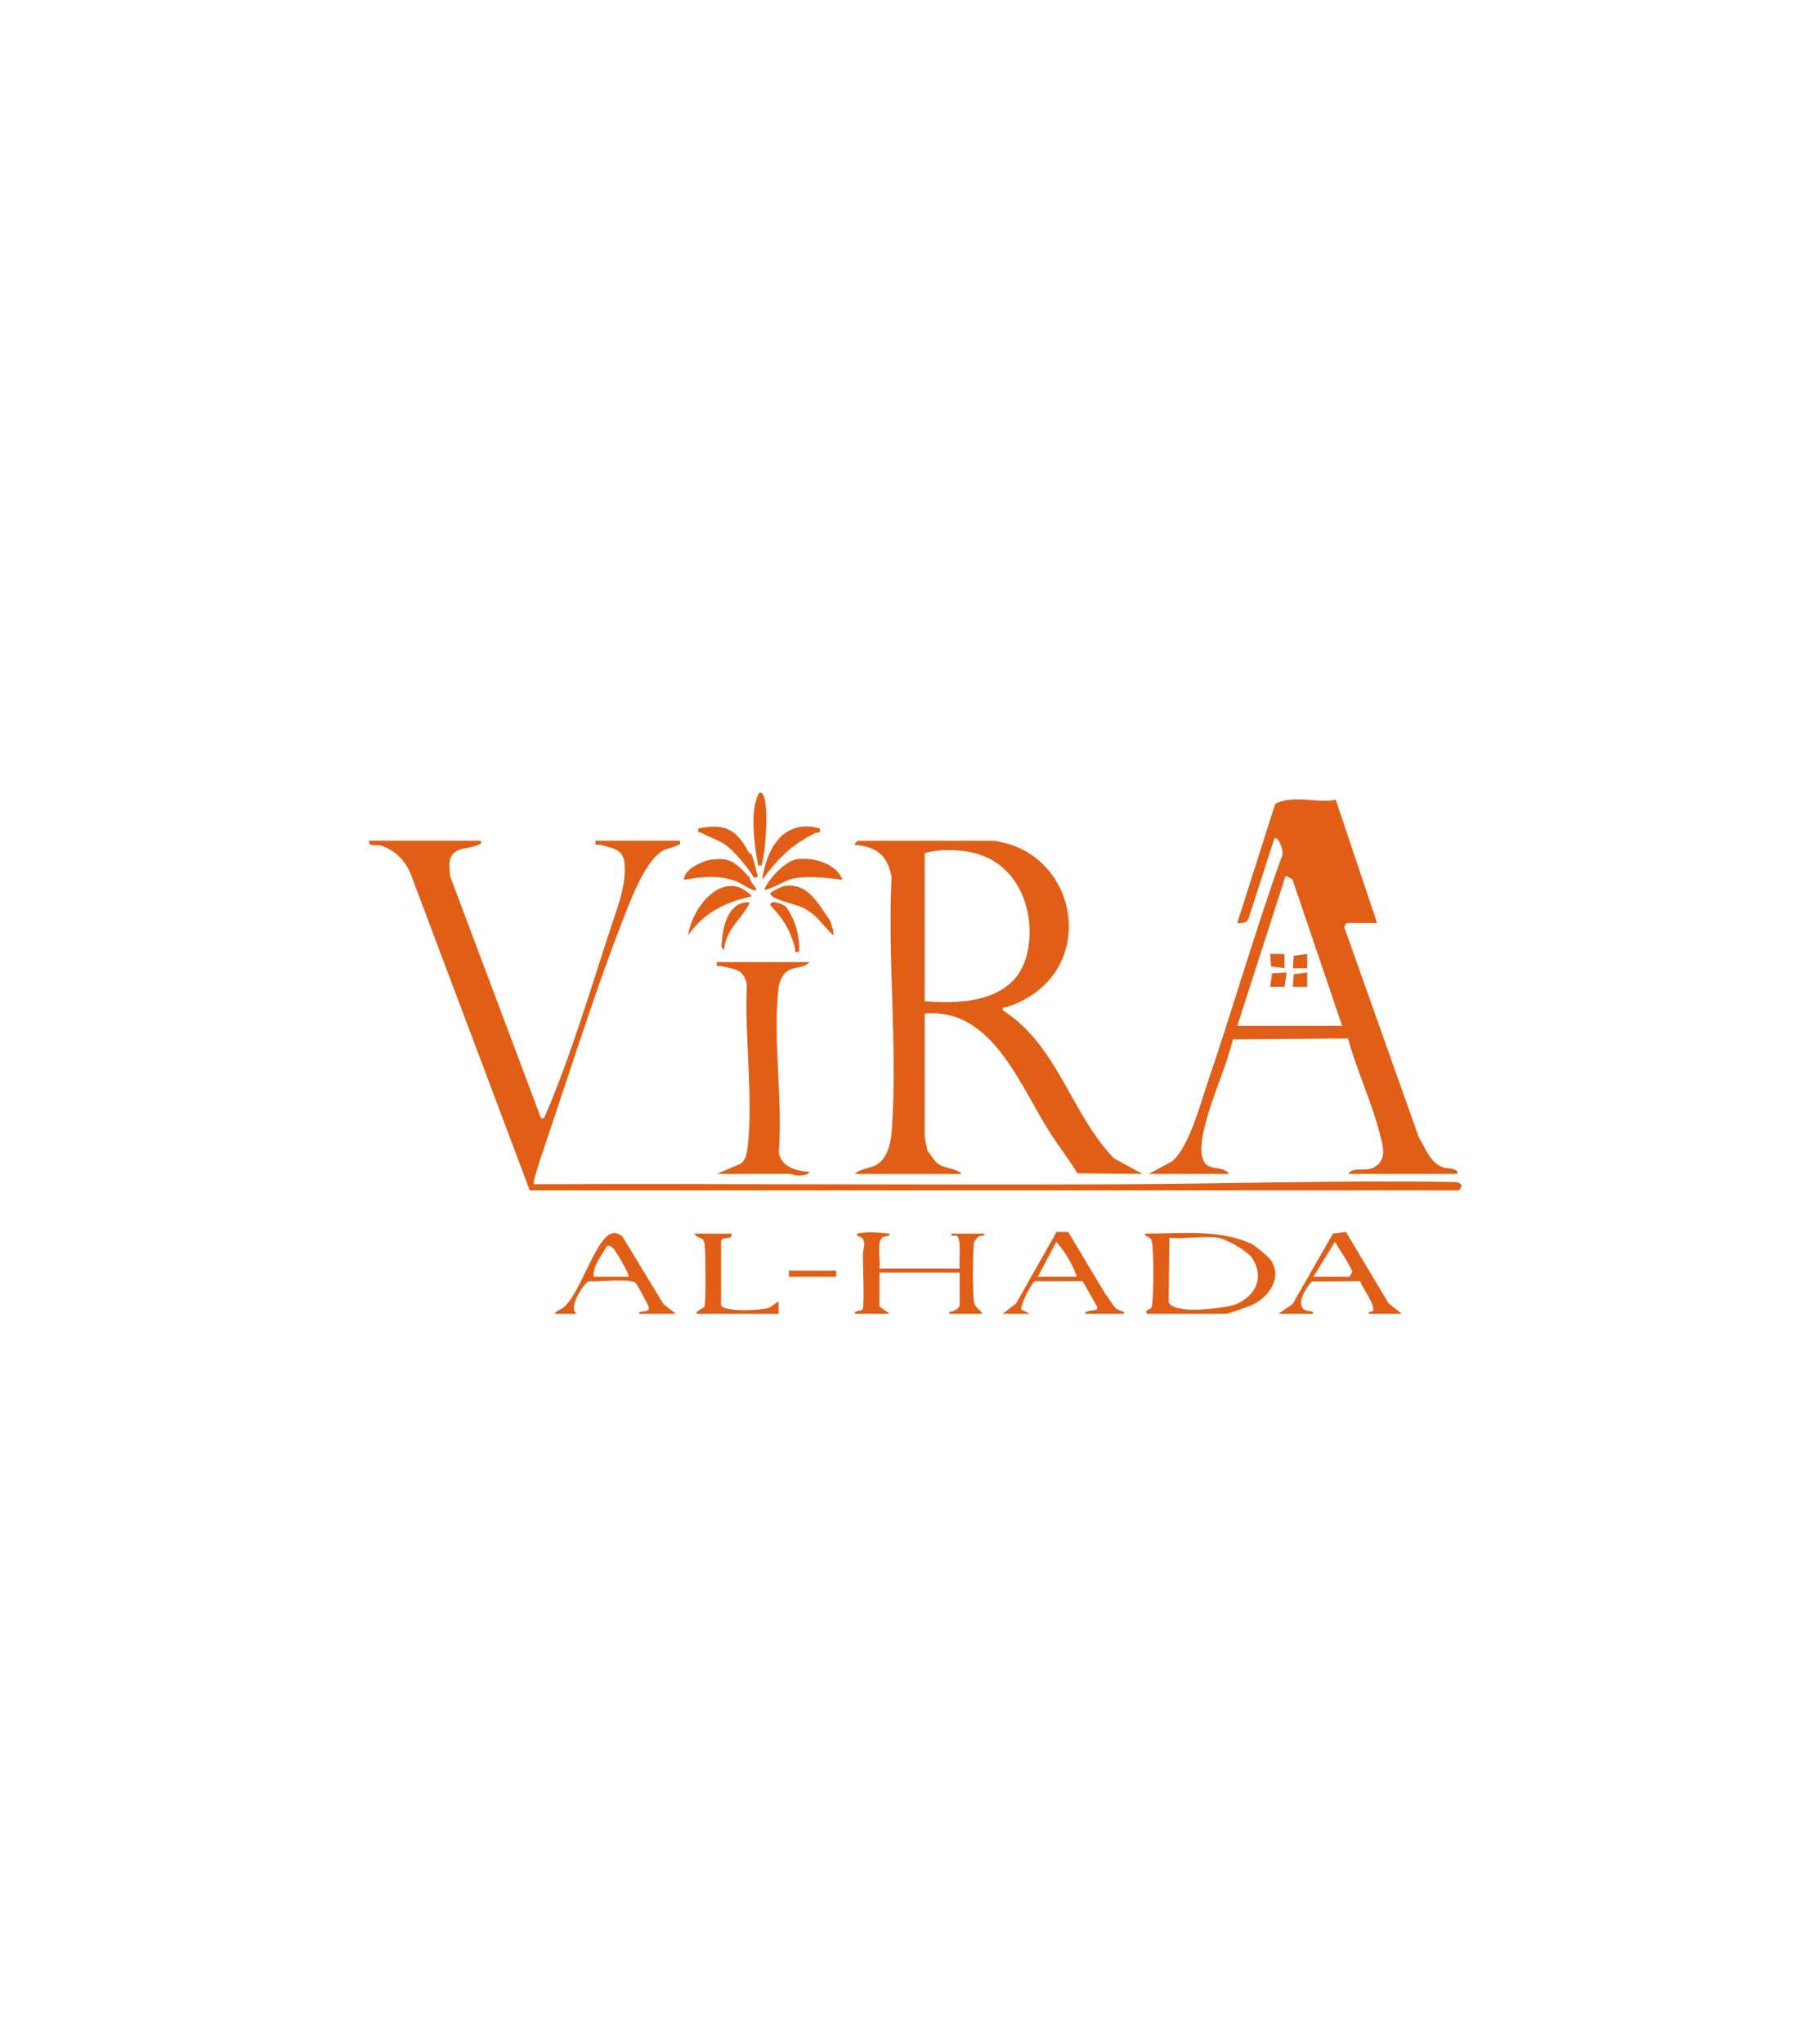 <svg xmlns="http://www.w3.org/2000/svg" id="Layer_1" viewBox="0 0 878.74 992.13"><defs><style>      .st0 {        fill: #e15e16;      }    </style></defs><path class="st0" d="M482.63,408.16c42.52,5.44,52.32,66.08,5.97,80.87-1.07.34-1.81-.73-1.47,1.49,26.47,16.58,33.08,50.19,54.01,71.83l13.91,7.55-31.67-.29c-3.92-6.45-8.56-12.43-12.7-18.75-15.04-23.01-28.29-61.85-61.52-58.82v59.41c0,.34,1.05,6.21,1.22,6.77.19.66,4.03,5.71,4.71,6.28,3.7,3.1,8.93,2.22,12.06,5.42h-51.95c3.54-3.32,8.61-2.24,12.54-5.94s5.1-10.19,5.48-15.49c2.88-39.63-2.16-82.77-.13-122.76-1.96-10.53-7.36-14.77-17.89-15.57-.28-.38,1.31-1.98,1.5-1.98h65.94ZM449.16,414.15v71.89c19.53,1.6,44.14-.03,49.68-22.74,4.81-19.75-3.8-43.25-24.46-48.89-7.9-2.16-17.33-2.42-25.21-.26Z"></path><path class="st0" d="M558.05,569.9l11.34-6.14c8.1-6.74,13.53-27.39,17.09-37.83,12.53-36.68,23.19-74.05,36.31-110.55,1.2-1.56-1.87-10.21-3.79-8.23l-12.55,38.89c-1.08,2.12-3.24,2.24-5.44,2.04l18.47-57.91c9.34-4.57,19.84-.06,29.38-1.92l20.08,59.84h-14.49c-.65,0-1.99,2-1.11,3.03l35.86,101.01c3.39,5.34,5.12,11.91,11.5,14.46,2.33.93,7.75.26,7.19,3.3h-52.95c2.86-3.89,7.79-.77,12.36-3.12,6.89-3.55,4.35-10.84,2.89-16.61-3.89-15.29-11.24-30.71-15.38-46.04l-55.93.46c-3.14,12.97-8.99,25.36-12.59,38.13-1.55,5.51-5.13,18.41-.26,22.66,2.88,2.52,8.88,1.03,10.97,4.52h-38.96ZM651.96,498.02l-24.17-71.19-3.29-1.7-23.48,72.89h50.95Z"></path><path class="st0" d="M233.37,408.16c2.91,2.32-8.46,3.72-9.44,4.05-6.63,2.28-5.82,6.83-5.29,13.16l44.21,117.57c1.78.42,1.97-1.43,2.45-2.53,11.47-26.3,22.32-62.46,31.49-90.34,3.27-9.95,7.69-20.86,6.51-31.45-.71-6.43-6.16-7-11.54-8.46-1.62-.44-2.94,1.07-2.45-2.01h40.96c.39,2.26-.08,1.59-1.27,2.24-2.07,1.11-4.85,1.37-7.25,2.72-6.88,3.9-13.17,18.39-16.16,25.79-14.16,35.14-27.08,76.22-39.31,112.48-1.02,3.03-7.87,22.57-6.95,23.5,93.74-.32,187.52.42,281.28.05,55.09-.21,110.59-1.98,165.84-1.09,3.17.01,4.79,1.94,1.95,4.04h-451.06l-57.77-153.43c-2.64-6.61-7.45-11.5-14.12-13.84-2.56-.9-6.8.86-6.03-2.46h53.95Z"></path><path class="st0" d="M393.21,467.06c-2.84,3.39-7.97,1.78-11.52,4.96-1.85,1.65-3.19,5.03-3.49,7.5-2.95,24.44,2.2,54.76.09,79.83,1.1,7.25,8.59,9.1,14.92,9.56.03,1.41-4.62,1.79-5.49,1.78-1.57-.02-3.2-.83-4.95-.84-11.5-.06-23.02.15-34.5.03l11.51-4.95c2.35-1.75,3.02-4.88,3.35-7.63,2.96-24.28-1.61-54.49-.33-79.32-1.63-7.8-5.8-7.31-12.11-8.91-1.68-.42-2.91,1.01-2.43-2.02h44.96Z"></path><path class="st0" d="M557.05,637.8c-.84-2.72,1.66-1.5,2.33-3.19,1.16-2.97,1.23-29.96-.04-32.54-1.01-2.05-3.09-1.49-3.27-3.2,17.2.07,36.09-2.41,52.11,5.1,1.56.73,8.42,6.57,9.28,7.92,5.35,8.46-.84,17.21-8.56,21.3-1.6.85-12.42,4.61-13.37,4.61h-38.46ZM591.52,600.86c-7.08-1-16.15.73-23.48,0l-.37,30.75c0,3.64,8.77,4.18,11.86,4.2,4.87.04,16.93-.96,21.16-2.81,9.33-4.09,13.51-12.85,7.69-22.07-2.27-3.59-12.6-9.47-16.86-10.07Z"></path><path class="st0" d="M415.19,637.8c-.17-1.88,3.2-1.2,3.83-2.17.98-1.52.11-22.46.12-26.33,0-2.68,1.52-5.71,0-7.83-1.03-1.43-2.99-1.06-2.93-2.6,5.67-1.1,10.32-.5,15.97,0,.14,1.73-2.3.87-3.58,1.89-2.83,2.27-.83,11.36-1.41,15.07h38.96c-.33-2.96.91-14.4-1.23-15.79-.95-.62-3.08.66-2.76-1.17h15.97c.31,1.71-1.61.65-2.63,1.35-.65.44-2.31,2.23-2.42,3.1-.58,4.72-.73,24.69.09,28.97.51,2.68,3.03,3.3,3.97,5.51h-15.98v-.99c1.86.09,5-1.6,5-3.51v-15.48h-38.96v16.47l5,3.49h-16.98Z"></path><path class="st0" d="M620.99,637.8l6.94-4.76,19.54-34.17,6.33-.84,20.72,34.69,6.41,5.07h-15.98c-.44-1.68,1.92-.47,2.08-1.59.57-3.82-5.14-10.45-6.24-14.22l-23.56.15c-2.61,2.78-7.48,10.09-4.02,13.44,1.37,1.33,4.62.25,4.76,2.23h-16.98ZM637.98,619.83h17.48l1.51-2.45c-2.26-5.03-5.65-9.71-8.51-14.5l-10.49,16.95Z"></path><path class="st0" d="M527.08,637.8c.3-2.51,6.67-.54,5.9-3.38l-7.05-12.43h-23.16c-1.67.57-7.67,12.49-6.6,13.75l3.95,2.05h-12.98s6.44-5.03,6.44-5.03l19.68-34.73,5.64.04,18.14,30.28c1.76,1.98,3.25,5.15,5.09,6.89,1.34,1.27,3.86.82,3.94,2.55h-18.98ZM523.09,619.83c-1.78-5.64-5.86-12.41-9.98-16.97l-9,16.97h18.98Z"></path><path class="st0" d="M310.3,637.8c.34-2.22,5.21.1,4.86-3.32-.06-.66-5.85-11.22-6.34-11.67-2.61-2.35-18.36-.45-22.8-.8-2.26.69-10.76,13.47-5.68,15.78h-10.98c1.4-1.89,3.39-1.86,5.43-4.04,7.22-7.7,12.7-26.31,19.65-33.28,2.39-2.4,5.44-2.46,7.94-.16l19.91,32.75,6.01,4.75h-17.98ZM305.3,619.82c.8-.75-6.29-12.9-7.51-13.95-1-.86-1.44-1.37-2.95-1.01-2.51,4.8-6.85,9.15-6.52,14.96h16.98Z"></path><path class="st0" d="M338.27,637.8c.16-1.97,3.69-2.52,4.01-3.7.66-2.48.48-26.27.04-29.8-.59-4.72-3-2.17-5.05-5.42h17.98c.81,3.53-3.7.92-4.99,3.48v30.95c0,3.81,19.41,2.82,22.71,1.73,1.98-.65,3.43-2.35,5.25-3.23v5.99s-39.95,0-39.95,0Z"></path><path class="st0" d="M409.19,427.12c-6.76-.94-15.62-1.84-22.39-.91-5.49.76-10.19,4.87-15.57,5.89,1.75-5.14,10.09-13.98,15.53-14.91,7.62-1.3,19.61,1.81,22.42,9.92Z"></path><path class="st0" d="M360.86,422.54c1.1,1.06,1.92,2.46,3.43,3.3-.74,1.86,3.87,5.44,2.95,6.27-1.11.99-8.02-3.78-10.02-4.46-8.59-2.92-16.22-2.05-24.94-.53-.12-5.26,9.2-9.34,13.59-9.86,7.2-.86,9.98.44,14.99,5.28Z"></path><path class="st0" d="M399.64,441.7c.55.82,3.23,4.57,3.49,5.17.71,1.66,2.1,5.42,1.59,7.2-5.39-5.24-7.97-10.26-15.26-13.71-2.55-1.21-15.92-4.02-15.22-6.74.18-.69,5.48-3.25,6.55-3.44,9.13-1.63,14.36,4.82,18.85,11.51Z"></path><path class="st0" d="M365.24,435.1c-13.11,2.97-23.22,7.78-30.96,18.98,1.87-13.99,17.51-33.2,30.96-18.98Z"></path><path class="st0" d="M363.67,413.75c.15.28,1.07.37,1.44,1.24,1.45,3.39,1.9,7.2,3.11,10.66l-1.96.47c-2.59-4.57-9.53-12.93-13.77-15.93-3.56-2.53-8.12-3.77-11.8-5.92-.93-.54-1.96.5-1.43-2.09,12.99-2.59,18.54.52,24.41,11.58Z"></path><path class="st0" d="M398.21,402.17c.55,2.89-.86,1.59-2.2,2.25-11.57,5.69-18.16,12.42-25.77,22.7,2.06-15.11,10.34-29.85,27.97-24.95Z"></path><path class="st0" d="M370.22,385.2c3.52,3.31,1.66,27.99.05,33.49-.43,1.46.55,1.73-2.02,1.45-1.67-9.46-3.96-24.69-.27-33.71.47-1.15,1.02-2.38,2.24-1.23Z"></path><path class="st0" d="M381.94,440.4c4.34,6.26,6.58,13.82,6.28,21.67-2.91.49-1.63-.68-2.12-2.32-2.7-9.02-5.37-13.36-11.84-20.16-.78-3.45,6.75-.54,7.68.81Z"></path><path class="st0" d="M364.24,438.11c-3.63,7.89-11.79,12.85-12.48,22.95-2.03-1.33-1.15-2.31-1.07-3.96.38-7.81,3.55-20,13.55-18.99Z"></path><rect class="st0" x="383.22" y="616.83" width="22.98" height="3"></rect><polygon class="st0" points="624.99 472.06 623.98 479.04 616.99 479.05 617.93 472.49 624.99 472.06"></polygon><polygon class="st0" points="623.9 463.16 623.94 470.01 617.43 469.13 616.99 463.07 623.9 463.16"></polygon><polygon class="st0" points="634.98 463.07 634.98 470.06 627.98 470.06 628.42 464 634.98 463.07"></polygon><polygon class="st0" points="634.98 472.05 634.98 479.05 627.98 479.05 628.42 472.99 634.98 472.05"></polygon></svg>